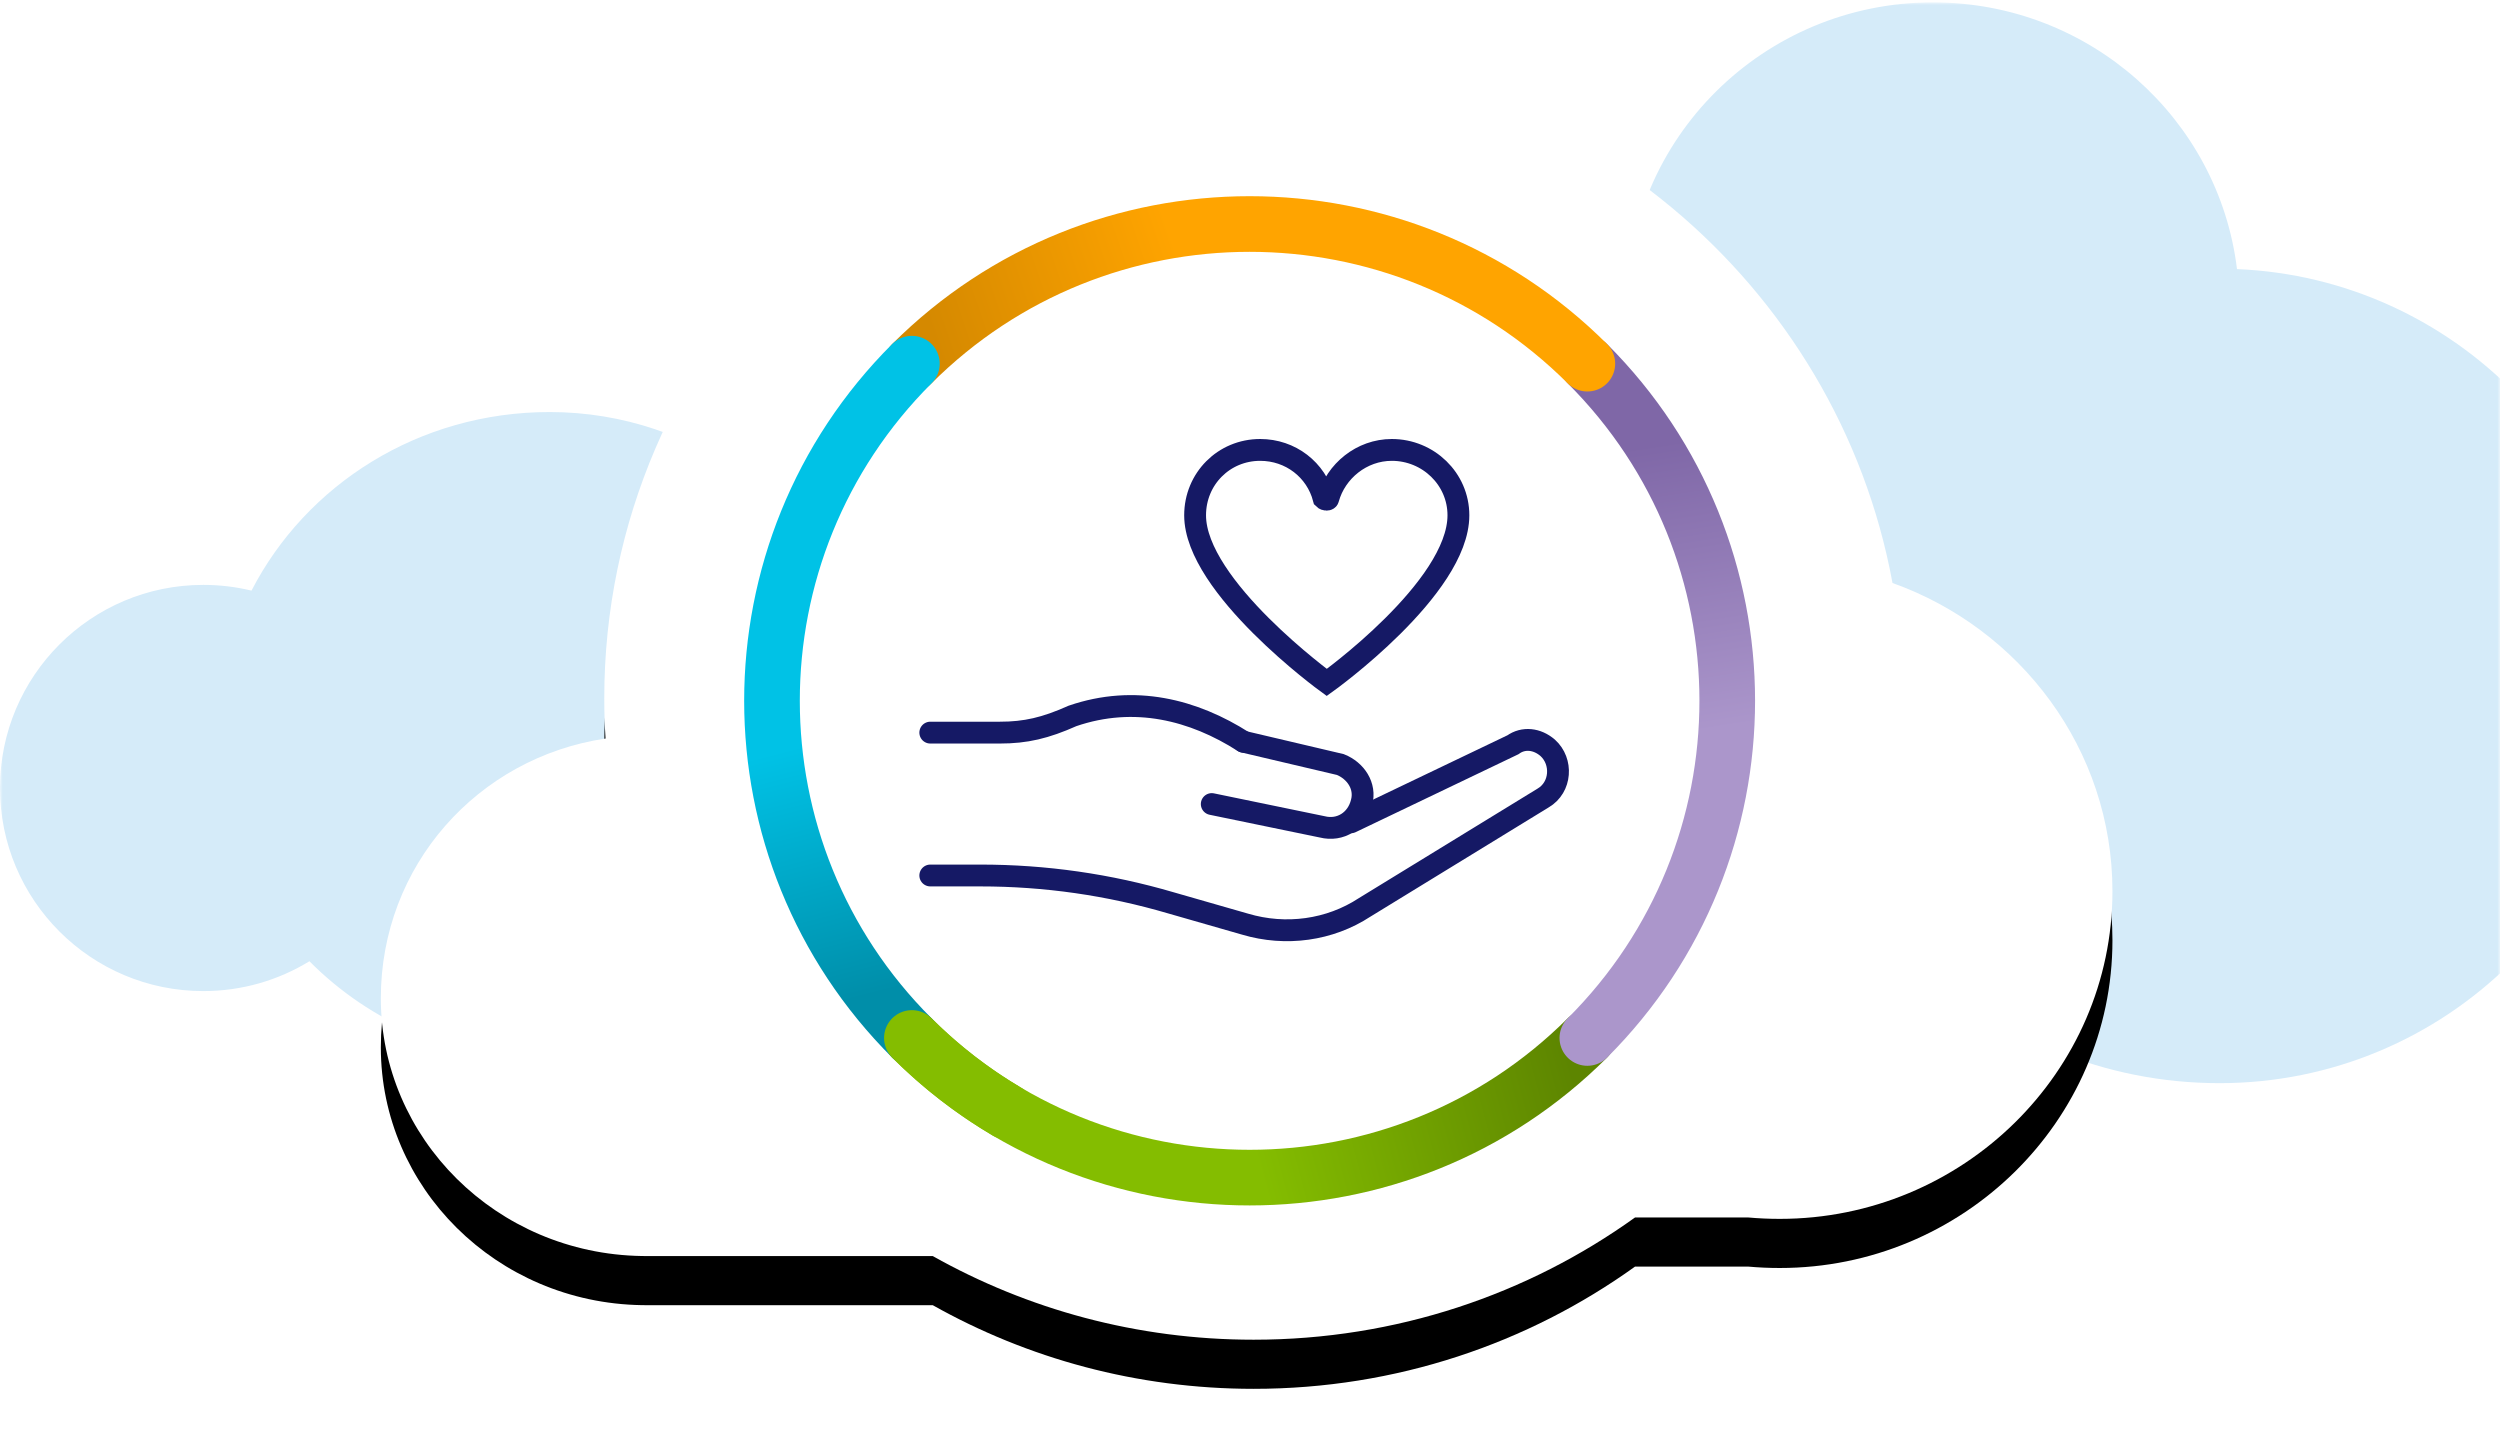 <?xml version="1.0" encoding="UTF-8"?>
<svg width="458px" height="263px" viewBox="0 0 458 263" version="1.1" xmlns="http://www.w3.org/2000/svg" xmlns:xlink="http://www.w3.org/1999/xlink">
    <title>3.2-Care-clouds-desktop</title>
    <defs>
        <rect id="path-1" x="0" y="0" width="458" height="262"></rect>
        <path d="M48.608,219.674 L47.83,219.668 C21.142,219.247 0,198.068 0,172.447 C0,148.178 17.706,128.374 41.165,124.864 C41.01,122.43 40.933,119.974 40.933,117.5 C40.933,52.607 94.194,0 159.895,0 C218.292,0 266.862,41.561 276.938,96.37 C300.344,104.724 317.231,126.852 317.231,152.835 C317.231,185.987 289.741,212.862 256.293,212.862 C254.341,212.862 252.412,212.776 250.508,212.606 L229.767,212.606 C210.149,226.692 186.004,235 159.895,235 C138.514,235 118.451,229.429 101.112,219.676 L48.608,219.674 Z" id="path-3"></path>
        <filter x="-7.6%" y="-6.4%" width="115.1%" height="120.4%" filterUnits="objectBoundingBox" id="filter-4">
            <feOffset dx="0" dy="9" in="SourceAlpha" result="shadowOffsetOuter1"></feOffset>
            <feGaussianBlur stdDeviation="6.5" in="shadowOffsetOuter1" result="shadowBlurOuter1"></feGaussianBlur>
            <feColorMatrix values="0 0 0 0 0   0 0 0 0 0.346   0 0 0 0 0.411  0 0 0 0.08 0" type="matrix" in="shadowBlurOuter1"></feColorMatrix>
        </filter>
        <ellipse id="path-5" cx="87.502" cy="87.352" rx="87.502" ry="87.352"></ellipse>
        <linearGradient x1="100%" y1="47.863%" x2="50%" y2="51.584%" id="linearGradient-7">
            <stop stop-color="#5D8500" offset="0%"></stop>
            <stop stop-color="#84BD00" offset="100%"></stop>
        </linearGradient>
        <linearGradient x1="50.279%" y1="11.435%" x2="52.152%" y2="54.941%" id="linearGradient-8">
            <stop stop-color="#7F67A7" offset="0%"></stop>
            <stop stop-color="#AB96CB" offset="100%"></stop>
        </linearGradient>
        <linearGradient x1="0%" y1="51.591%" x2="40.03%" y2="47.863%" id="linearGradient-9">
            <stop stop-color="#D58900" offset="0%"></stop>
            <stop stop-color="#FFA400" offset="100%"></stop>
        </linearGradient>
        <linearGradient x1="50.633%" y1="95.462%" x2="47.848%" y2="56.163%" id="linearGradient-10">
            <stop stop-color="#008EA9" offset="0%"></stop>
            <stop stop-color="#00C2E6" offset="100%"></stop>
        </linearGradient>
    </defs>
    <g id="3.2-Care-clouds-desktop" stroke="none" stroke-width="1" fill="none" fill-rule="evenodd">
        <g id="Slab-3" transform="translate(0, 0.435)">
            <mask id="mask-2" fill="white">
                <use xlink:href="#path-1"></use>
            </mask>
            <g id="cloud-bg-fill"></g>
            <path d="M354.11,0 C382.81,0 406.477,21.336 409.816,48.863 C449.731,50.523 482,83.258 482,123.397 C482,164.599 448,198 406.63,198 C364.118,198 330.118,164.599 330.118,123.397 C330.118,117.64 330.782,112.035 332.04,106.653 C312.023,98.166 298,78.484 298,55.558 C298,24.874 323.121,0 354.11,0 Z" id="Combined-Shape" fill="#D5EBF9" mask="url(#mask-2)"></path>
            <g id="Cards-/-Scene-/-Icon-Cloud" mask="url(#mask-2)">
                <g transform="translate(0, 10)">
                    <path d="M100.701,65.051 C127.601,65.051 150.597,82.688 158.202,106.951 C161.558,105.958 165.112,105.425 168.792,105.425 C189.361,105.425 206.037,122.083 206.037,142.632 C206.037,163.181 189.361,179.839 168.792,179.839 C158.021,179.839 148.317,175.272 141.517,167.97 C130.763,177.793 116.396,183.797 100.701,183.797 C83.345,183.797 67.767,176.845 56.687,165.665 C51.028,169.132 44.37,171.131 37.245,171.131 C16.675,171.131 0,154.473 0,133.924 C0,113.375 16.675,96.717 37.245,96.717 C40.287,96.717 43.244,97.081 46.074,97.768 C56.071,78.364 76.684,65.051 100.701,65.051 Z" id="Combined-Shape" fill="#D5EBF9"></path>
                    <g id="1.1-Desktop-DNA-Cloud" stroke-width="1" fill="none" transform="translate(69.769, 0)">
                        <g id="Combined-Shape">
                            <use fill="black" fill-opacity="1" filter="url(#filter-4)" xlink:href="#path-3"></use>
                            <use fill="#FFFFFF" fill-rule="evenodd" xlink:href="#path-3"></use>
                        </g>
                        <g id="Icon/FPO-Fill" transform="translate(71.659, 30.603)">
                            <g id="Group-3" transform="translate(0, 1.387)">
                                <mask id="mask-6" fill="white">
                                    <use xlink:href="#path-5"></use>
                                </mask>
                                <use id="Oval" fill="#FFFFFF" xlink:href="#path-5"></use>
                                <g id="Group" mask="url(#mask-6)" stroke="#151965" stroke-linecap="round" stroke-width="4">
                                    <g transform="translate(29, 40)" id="Path">
                                        <path d="M0,51.791 L12.753,51.791 C17.465,51.791 21.069,50.956 26.06,48.728 C37.426,44.83 48.238,47.615 57.387,53.462"></path>
                                        <path d="M57.387,53.462 L75.129,57.639 C77.902,58.752 79.842,61.537 79.011,64.6 C78.179,67.941 75.129,69.89 71.803,69.055 L51.565,64.878"></path>
                                        <path d="M0,77.965 L9.149,77.965 C21.069,77.965 32.713,79.636 44.08,82.977 L57.664,86.876 C65.149,89.103 73.189,87.989 79.565,83.813 L112.278,63.765 C115.605,61.815 115.882,57.082 113.11,54.576 C111.169,52.905 108.674,52.627 106.734,54.019 L77.07,68.22"></path>
                                        <path d="M84.555,0 C79.011,0 74.298,3.898 72.911,8.91 C72.911,9.189 72.357,9.189 72.08,8.91 C70.694,3.62 65.981,0 60.436,0 C53.783,0 48.515,5.291 48.515,11.973 C48.515,25.06 72.634,42.602 72.634,42.602 C72.634,42.602 96.753,25.339 96.753,11.973 C96.753,5.291 91.209,0 84.555,0 Z"></path>
                                    </g>
                                </g>
                            </g>
                            <g id="Group" transform="translate(0, 0)" stroke-linecap="round" stroke-width="10.193">
                                <g id="Circle">
                                    <path d="M25.629,149.118 C59.8,183.231 115.204,183.231 149.375,149.118" id="green" stroke="url(#linearGradient-7)"></path>
                                    <path d="M149.375,149.118 C183.547,115.005 183.547,59.698 149.375,25.585" id="purple" stroke="url(#linearGradient-8)"></path>
                                    <path d="M149.375,25.585 C115.204,-8.528 59.8,-8.528 25.629,25.585" id="orange" stroke="url(#linearGradient-9)"></path>
                                    <path d="M25.629,25.585 C-8.543,59.698 -8.543,115.005 25.629,149.118" id="cyan" stroke="url(#linearGradient-10)"></path>
                                    <path d="M25.629,149.118 C30.954,154.434 36.794,158.922 42.99,162.581" id="Path" stroke="#84BD00"></path>
                                </g>
                            </g>
                        </g>
                    </g>
                </g>
            </g>
        </g>
    </g>
</svg>